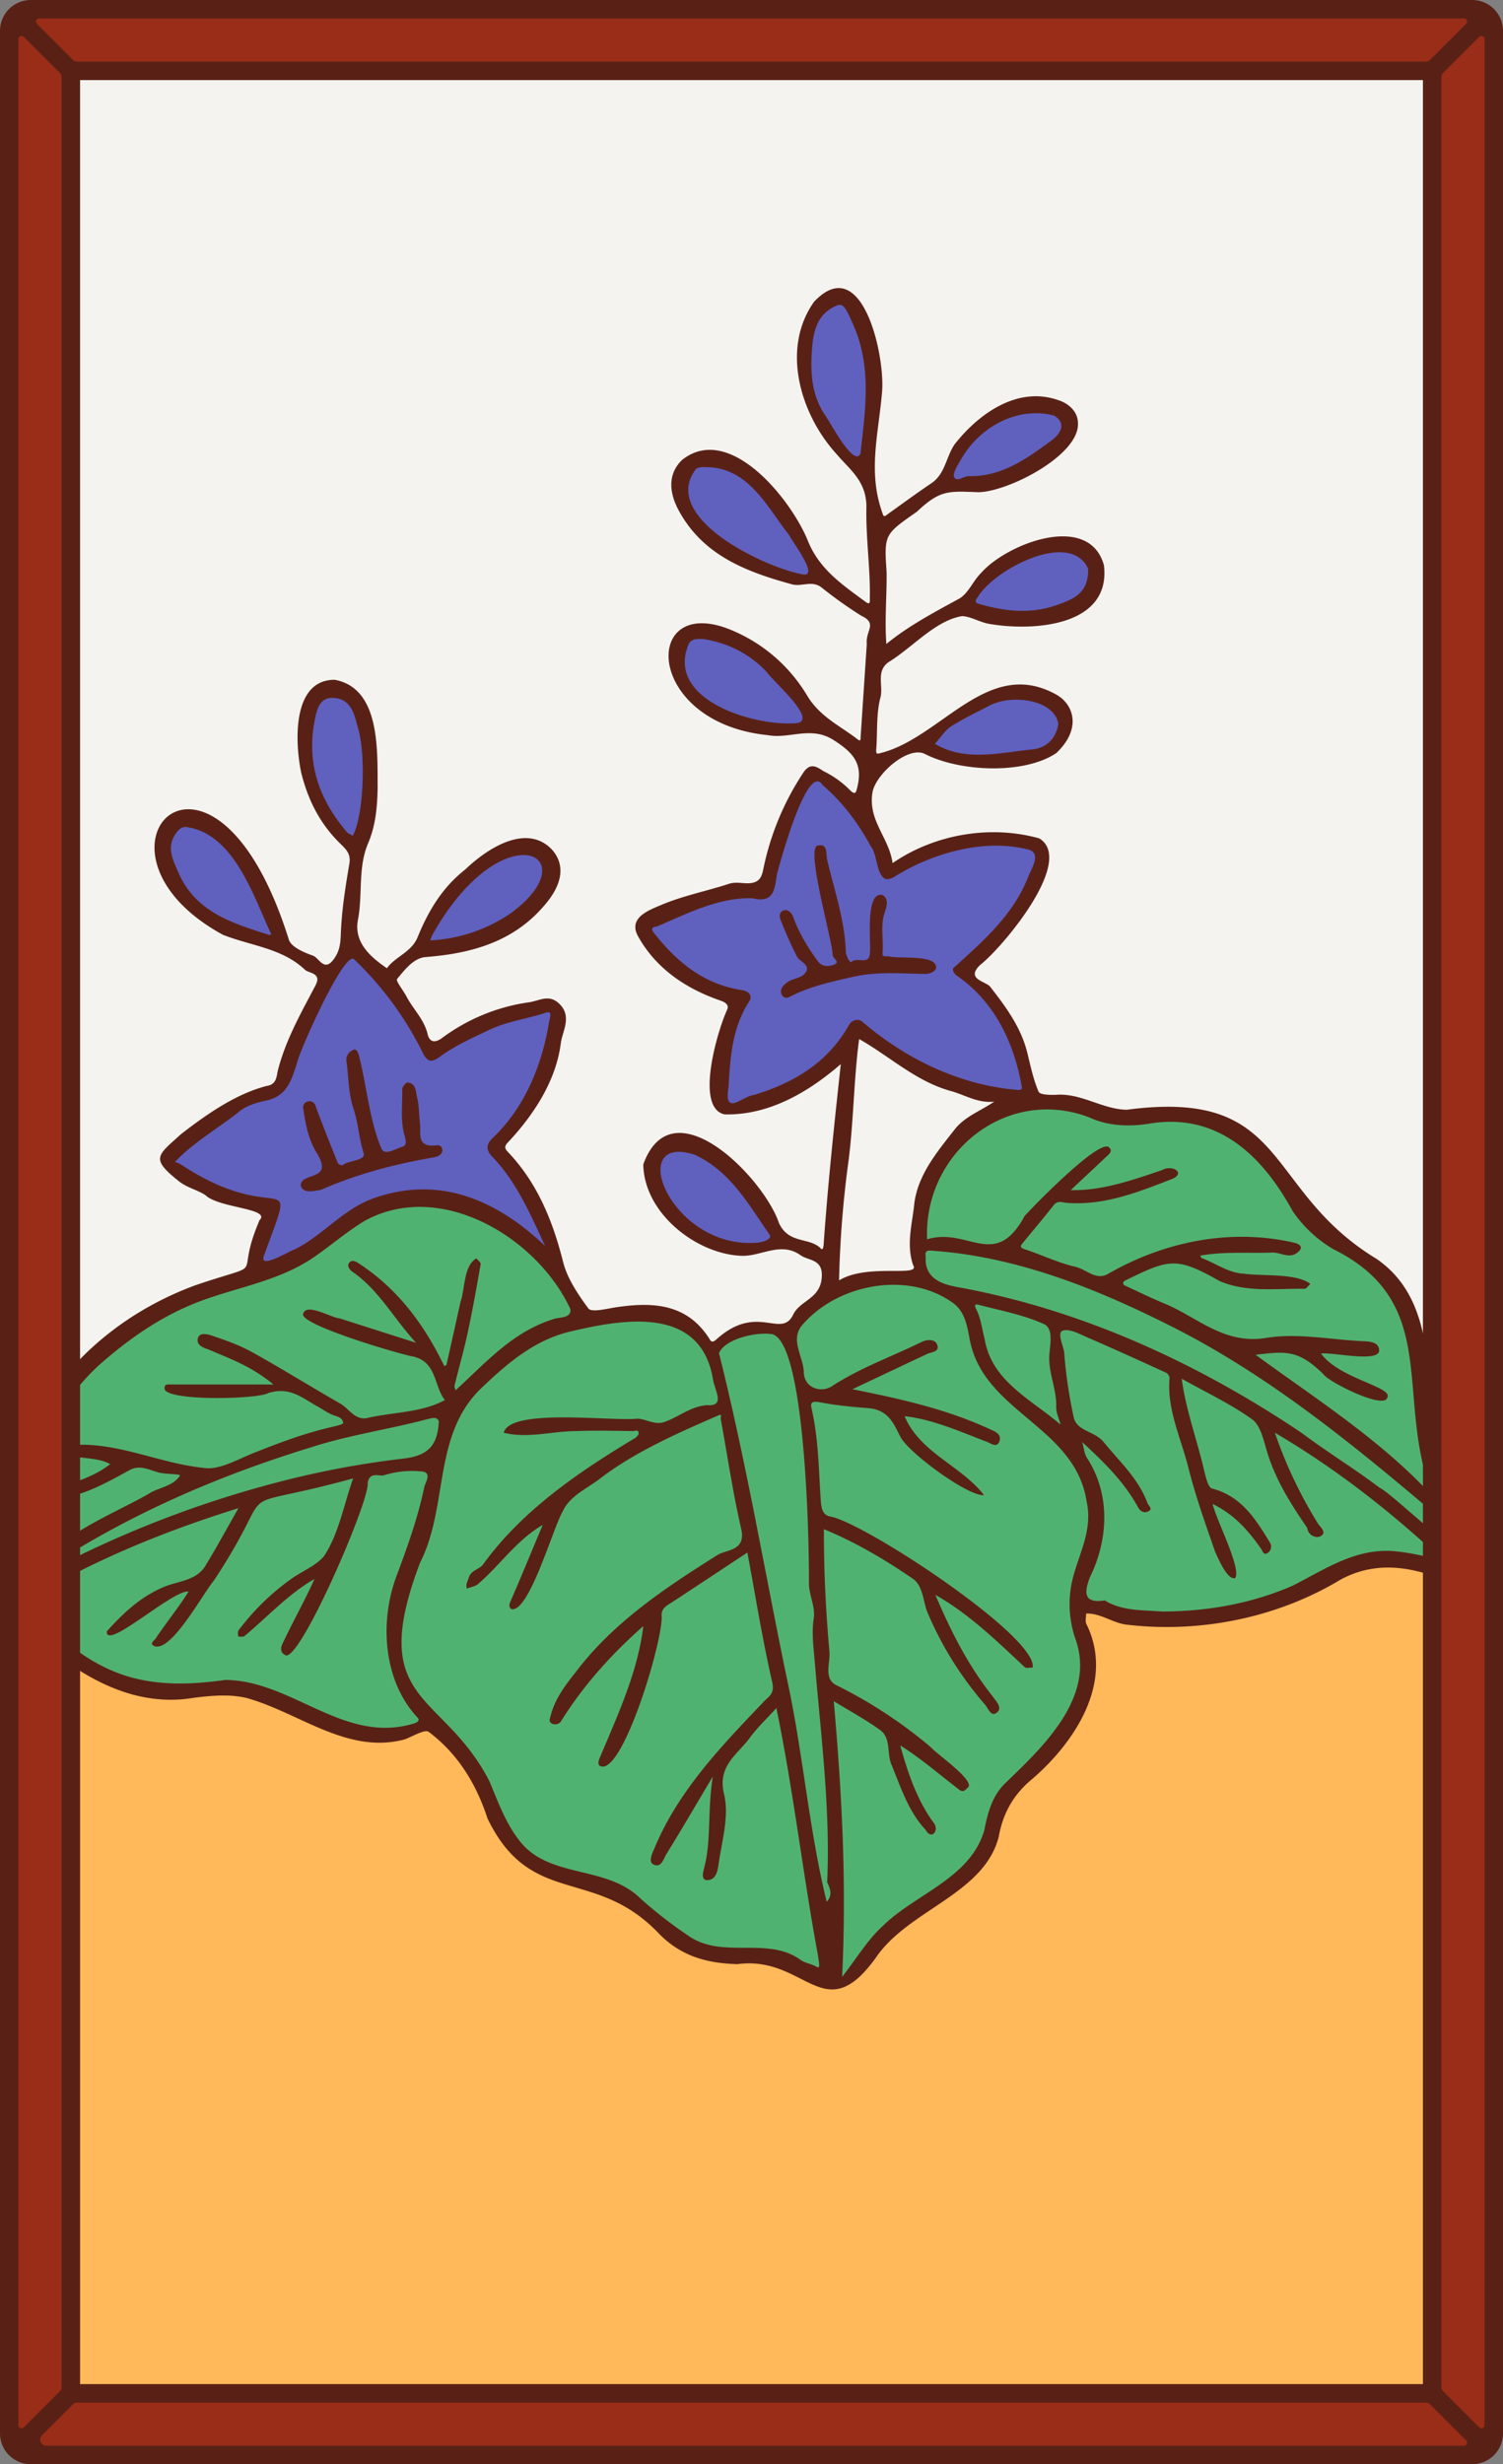 <svg xmlns="http://www.w3.org/2000/svg" xmlns:xlink="http://www.w3.org/1999/xlink" viewBox="0 0 976 1600"><rect x="0" y="0" width="976" height="1600" fill="#808080" stroke="none"/><defs><style>.cls-1{fill:none;}.cls-2{fill:#f4f3ef;}.cls-3{clip-path:url(#clip-path);}.cls-4{fill:#6060bf;}.cls-5{fill:#50b271;}.cls-6{fill:#ffb85a;}.cls-7{fill:#592116;}.cls-8{fill:#992d17;}</style><clipPath id="clip-path"><path class="cls-1" d="M960,22V1578a6,6,0,0,1-6,6H22a6,6,0,0,1-6-6V22a6,6,0,0,1,6-6H954A6,6,0,0,1,960,22Z"/></clipPath></defs><g id="Paper_Backing" data-name="Paper Backing"><path class="cls-2" d="M960,22V1578a6,6,0,0,1-6,6H22a6,6,0,0,1-6-6V22a6,6,0,0,1,6-6H954A6,6,0,0,1,960,22Z"/></g><g id="Wikipedia_Cropped" data-name="Wikipedia Cropped"><g class="cls-3"><path class="cls-4" d="M172.45,823c-4.53,0-6.5-4.61-4.91-8.85,24.59-49.82-17.16-24.9-52.31-54.8-19.57-9.16,31.45-32.29,38-41,12.12-8.32,33.62-7.2,35.45-28.2,7.62-24.59,20.84-47.34,33.68-68.38,17.54-15.62,46.65,50.89,58.14,60.43,23.24-9.92,46.81-24.15,72.77-28.45,20.16-.49-3.68,47.71-9.65,61.15-2.87,11.83-24.72,21.88-20.14,34.37,12.57,16.1,32.47,41.32,32.84,63-23.72-10.89-43.29-33.9-64.47-34.33C243.18,764.21,214.32,810.5,172.45,823Zm316.89-12c-28.27,3.26-80.64-33.48-59.22-63.38C450.06,722.42,533.3,813.07,489.34,811Zm-13.63-90.68c-18.75-8.22,2-52.67,3.89-71.28-18.81-10.17-51.23-19.12-59.8-47.57,17.56-11.85,43.12-19.67,64.64-22.7,5.21-.07,12.56,3.74,14.61-3.31,22.84-93,31.39-91,80.47-11.22,28.92-12.62,69.85-31.23,96-11-1.75,28.33-24.35,52.4-46.59,71.59a6,6,0,0,0-.07,9.36c19.49,15.39,32.42,38.93,36.9,63.44,10.79,41.77-94.61-18.1-108.32-28.81C538.15,690.89,510.63,712.3,475.71,720.31ZM282.77,615c-7,.81-9.08-4.84-5.32-10.18C355,483.83,399.23,601.33,282.77,615Zm-107.52-3.89c-70.72-5.8-94.66-110.47-30.21-66.23C155.18,550.62,189.16,608.67,175.25,611.06Zm53.84-64.42c-28.85-15.48-48.37-89.83-10.72-97.36C246.89,454.36,244.58,533.2,229.09,546.64Zm406.48-52.42c-84-3.16,34.34-71.44,53.79-30.6C698.3,494.5,655.34,492.11,635.57,494.22Zm-121.2-20.54c-48.87,5.54-105.13-49.31-56.92-62.75C474.52,406.38,552.23,469.3,514.37,473.68Zm149.55-73.06c-72.92,1.29-5-49.57,28.53-45.43C737.51,366.91,691.26,406.21,663.92,400.62ZM522.28,377.08C427.8,364.24,418,255.84,494,317.32,501.78,329.12,542.79,367.94,522.28,377.08Zm99.52-61.92c-23-14,31-54.33,46.38-50.57C737.44,267.88,647.63,318.52,621.8,315.16Zm-64.59-14.49c-32.16-18.2-54.56-89.86-11.85-106.72C569.42,204.78,573,285.34,557.21,300.67Z"/><path class="cls-5" d="M546.86,1287.57c-14.17-15.39-7.38-1.87-22.81-8.79-23.57-17.62-54.54-2.43-79.37-18.67-21.94-13.53-38.53-37.35-69.06-41-53.45-2.22-55-73.32-92-99.86-51.78,20.52-85.14-16.85-134.24-24.53-53.39,11.22-100.88-11.13-138-49.87-68.09-43.38,19.85-123.13,53-163.82,41.5-41.37,89.92-41.76,136.27-67.35,21.54-15.08,41.54-35.27,70.06-34.12,41.35,1,89.05,29.53,103.7,72,3.71,14.32,29.22-.78,38.73,2.82,16.54-.48,34.31,4,44.38,17.36a6,6,0,0,0,8.83.61c7.3-6.37,13.79-8.39,22.3-9.43,9.09-4.86,20.29,6.68,26.55-1.24,18.19-28.33,51.93-30.26,81.33-32.61-4.51-62.68,34-132.74,112.22-107.24,28.6,12,62.53-5.9,90.63,12.9,21.72,11.38,30.7,31.11,43.3,49.31,27.41,35.74,77.47,40.46,76.83,99.2.32,31.9,10.44,66.14,12.4,94.61,9.16,9.49,22.5,17.84,27.25,29.85-1.25,6.57-9,6.22-14.28,4.42-13.07,9.42-29.52-2.4-44.76-1.09-51.47,9.85-98.11,48.33-154.44,38.8-90.5-22-14,18-51.86,67.36-9.86,15.8-22.19,28.61-37.67,43-16.07,19.25-13,50.31-38.13,62.06C589.51,1239.82,567.45,1262.1,546.86,1287.57Z"/><path class="cls-6" d="M0,1604c-4.7-1.06-13.75-575.87,3.52-565.27,44.5,52.32,91.31,65,157.23,59.76,33.52,8.77,64.72,36.5,100.78,27.12,30.2-17.61,48.41,28.29,59,53.75,19.12,48.6,82.31,37.67,110.88,73.8,19.13,24.38,57,12.15,83.87,24.2,18.32,14.62,38.57,12.69,50.49-8.7,21.38-31.87,67.26-39.21,79-76.7,16.45-58.39,84.48-67.74,56.69-144.35.35-5.57,7.33-4.09,11.26-3.3,50.68,18.86,110.72,3.74,156.23-22.34,29.66-26.09,84.77,22.4,94.88-16-.2-5.78,8.84-3.63,12.18-4,11.7-.88,0,594.07,4,598.07C981,1611.83,4,1599.88,0,1604Z"/><path class="cls-7" d="M960.48,991.48c-52.59-44.85-9.24-134.41-66.56-174.09-74.28-45.06-56-110.94-162.23-96.84-15.63-.25-29.21-10.67-45.29-9.74-4.09.24-11,.12-11.93-1.92-3.5-8-5.25-16.76-7.37-25.32C663,667,653.26,653.88,643,640.69c-2.79-3.59-16.28-4.82-6.46-14.21,14-10.82,62.06-67.65,38.31-82.14-31.74-8.84-67.89-2.75-95.25,16.09-2.12-16.39-16.23-27.76-13-46.1,2.17-11.83,23.19-30.29,34.06-24.76C623.28,501.15,665,503,685.89,489c16.93-16.06,11.05-31.65.33-37.83-44.23-25-74.2,26.87-113.28,37.5-3,.7-4.24,1.76-3.92-2.33.85-11.18-.11-22.8,2.71-33.43,2-7.63-3.09-17,5.26-23,15.14-9.11,30.36-27.09,47.81-29.87,5.68.29,11.11,3.78,16.85,4.91,27.74,5.05,80.11,2.44,75.2-38-9.7-34.67-63-14-79.69,5-5.18,5-8.15,13-14,16.59-16.43,9-32.95,17.61-47.6,29.6-1.14-15.42.33-31.07.18-46.57-1.71-24.91-1.37-24.52,19.78-39.41,15-14.17,20.38-13.29,39.86-12.58,19.16-.24,65.07-23.71,64.61-44.41.12-7.88-6-13.18-12.61-15.3-26.24-9.38-51.54,8.32-67.48,28.62-5.59,8.19-6.08,19.22-15.08,25.28-9.48,6.38-18.69,13.17-28,19.8-1.3.93-3,2.87-3.62,0-9.83-26.65-2.84-51.26-.47-78.4,2.39-23.49-12.75-92.53-44.12-59.2-21.55,30.38-8.87,72.71,14,98.15,8.84,10.6,20.38,18.13,20,35.75-.4,19.38,2.61,39,2.23,58.64,0,1.56.51,4.68-2.65,2.35-14.66-10.82-29.77-20.86-37.28-39-10.5-26.75-51-78-82.06-53.16-9.82,9.62-8,22-1.91,33.1,15.82,28.86,43.59,39.43,73.19,47.56,6.58,1.81,13.2-2.81,19.44,2.16a280.78,280.78,0,0,0,25.55,18.18c11.07,5.19,2.83,9.66,3.74,18.49q-2,30.17-4,60.33c-.08,1.09.33,3.29-1.9,1.56-11.41-8.82-24.57-14.69-32.78-28.36a103.46,103.46,0,0,0-47.58-41.9c-60.27-26.76-59.39,59.34,22.13,67.53,14.06,2.57,27.93-6.2,42.55,3.15,13.35,8.54,19.29,15.63,15.23,31.5-.72,2.84-1.35,4.08-4.36,1.24a62.52,62.52,0,0,0-17.46-12.56c-4-2.62-8.43-5.94-13,.94a177.27,177.27,0,0,0-25.85,61.88c-1.06,5.12-2,9.75-9.81,10-4.06.15-8.3-1.07-12.64.35-14.55,4.76-29.79,7.72-43.81,13.65-7.92,3.36-22,8.27-15.23,20.45,11.37,20.49,30.29,33.57,52.6,41.41,2.36.83,7,2.29,5.25,6.21-6.2,13.35-21.25,63.83-1.66,68,28.82.67,54.47-14.48,75.45-32.66-4.28,39.22-8.39,78-11.16,117.29-.1,1.23-.5,3.79-1.66,2.58-7.54-7.8-20.8-2.69-27.31-16.59-9.67-29.11-69.17-90.46-88.12-38.18.46,32,34.91,58.45,63.94,59.38,12.75.4,25.29-9.46,38.09-.44,5.71,4,15.13,2.25,13.78,15.28s-13.7,14.16-18.26,22.9c-7.84,17-23.3-7.72-50.13,16.58-1.6,1.48-3.07,1.91-4,.35-14.43-23.49-36.53-24.81-60.49-21.35-6.35.92-16.51,3.67-18.58.88-6.69-9-13.75-19.62-16.33-29.87-6.8-27-16.72-51.59-36.09-71.93-1.34-1.4-2.51-3.06-.32-5.52,16.88-17.85,31.61-40.1,34.79-64.65.93-8,7.72-17.63-1.08-26-6.61-6.32-12.8-1.8-19.46-.85a123.19,123.19,0,0,0-56.4,23.1c-5,3.71-8.34,2.65-9.53-2.44-2.25-9.58-9.38-16.12-13.68-24.36-2.08-4-7.17-10.21-6.14-11.43,5-6,10.75-13.63,18.6-14.24,31.34-2.41,59.55-10.76,79.66-36.75,8.11-10.47,11.66-23,1.92-33.42-16.74-16.89-42.25.17-56,13.41-14.82,11.55-24,27.05-30.78,43.73-4.12,10.11-14.43,12.52-20,20.31-9.66-6.63-21.84-16.31-18.79-31.64,3.16-16.24-.19-33.6,6.58-49.52,4.93-11.57,5.94-23.56,6.18-36-.23-23.81,2-64.56-27.81-70.13-27.68-.15-26,40.19-21.84,60.24,4.52,18,12.05,32.85,24.8,45.55,3.91,3.89,7.66,6.83,6.49,13.66-2.58,15.13-5,30.41-5.55,45.7-.25,6.18-.71,10.81-4.4,16-6.36,9-9.65-.53-13.61-2-5.83-2.11-13.72-5.34-15.64-10.13-49.11-157.33-143.15-58.23-43-3.5,18,7.21,38.57,8.66,53.34,22.74,2.44,2.32,11.16,2,6.91,10.09-9.35,17.84-19.39,35.38-24.45,55.22-.92,3.61-.66,9.2-7.2,10.12-20.27,5.16-39.64,18.83-55.8,31.39-15.38,14-20,15.65-1.21,30.57,5.2,4.14,12.2,5.65,17.19,9,8.67,8.41,42.69,8.51,35.11,16.21-17.58,40.92,7.81,25.48-41.65,42.25-43.19,15.87-81,45.65-103.29,86.13-14,30.93-46,47.67-41,86.33-3.35,20.55,4.16,20,17.26,33.89,32.72,33.42,75.33,70.31,126.44,61.45,11.28-1.35,22.42-2.37,33.43.09,34.17,9.3,65.67,37,103,27,5.3-1.94,13.1-6.8,15.67-4.87,18.9,14.18,30.92,33.88,38.12,56.1,28.28,58.71,70,30.72,111.86,75.39,14.5,14.48,31.17,18.74,50.46,19.3,44.41-5.88,56.08,42.63,89.85-4.12,21.15-31.29,70.2-41.16,79.83-78.52,2.73-15.54,9.84-27.7,21.4-37.26,28.32-24.32,54.06-63.57,35.51-101-.89-1.84-.14-4.48-.15-6.75,9.35-.35,17.42,6.27,26.43,7.24,48,5.63,98-4.59,138.94-29.35,21.76-11.65,43.23-8.62,63.74-1C956.36,1034.83,979.51,1007.46,960.48,991.48Zm-342.58-520c8-5.15,16.67-9.1,25.06-13.58,15.13-7.45,42-3.25,44.28,12.2-1.79,10.65-8.87,16-17.89,16.58-20.44,2.16-43,7.93-62.22-3.74C610.67,479,613.62,474.2,617.9,471.43ZM635,387.6c10.54-17.82,60-43.87,71.58-18.37.49,16.33-10.18,20-20.3,23.6-16.42,5.89-32.94,4.25-49.39-.37C633.67,391.55,632.31,391,635,387.6Zm-11.46-88.39c12.77-23.23,38.59-35.48,61.05-29.32,9.12,5.6,2.54,12.94-1.61,16-16.06,11.74-32.35,23.77-54,23.27-3.17-.08-7.65,4.15-9.35.63C618.53,307.4,621.58,302.5,623.55,299.21Zm-64.74-4.86c-4.06,10-20.4-21.46-23.16-25-8.84-13.12-9.41-28-8.35-42.77.81-11.19,3.26-22.53,15.45-27.92,4.41-1.95,5.94-.15,10.54,10.52C566.87,237.82,561.53,267.82,558.81,294.35Zm-38,78.52c-25.13-4.74-93-37.29-68.67-68.61,2.55-1.2,5.7-1.14,4.48-.92,29.22-1,41.27,25.75,55.94,44.26C514.24,351.43,532.88,375.53,520.77,372.87Zm-6.32,96.81C487.71,470.86,432,453.87,447.29,418c1.89-3.46,5.84-3.22,9.53-3.06,16,2.57,29.94,9.58,41.14,21.46C501.58,442.22,535.1,470.53,514.45,469.68ZM491.54,806.89c-56,4.42-85.92-71.67-40.49-57.16,23.4,10.88,35,32.28,48.66,51.94C501.26,803.89,497.69,806.26,491.54,806.89ZM280.92,606.75c45.5-80.71,101.85-51.64,51.15-14.08a101.39,101.39,0,0,1-52.69,17.92A29.86,29.86,0,0,1,280.92,606.75Zm-107,0C150.55,599.36,127,592,116,566.83c-3.69-8.47-8.45-17-1.32-26.32,2.1-2.75,4.12-3.94,6.87-3.45,29.73,4.6,42.27,42.59,53.51,67.22C175.86,605.94,177,607.76,173.88,606.78ZM707,725.39c11.85,5.55,25.22,6.36,38.77,4.28,44.64-7.69,73.82,20.48,93.58,56.59a82.44,82.44,0,0,0,26.48,24.83c67.78,33.68,41.92,91.42,61.47,151.53,3.21,3.75.7,5.76-3.31,2.22-32.12-32.83-72-58.42-108.64-85.17,19.75-2.36,27.62-3.32,43.87,12.42,3,5,39.51,23.29,41.6,15.48,4.39-7-31.21-12.27-43-28.76,7.74-.87,36.53,5.86,37.75-1.59.16-5.35-4.87-6.14-9.67-6.35-21.26-.89-43.1-5.56-63.63-2.18-27.41,4.51-44.55-13.4-65.91-22.23-8.6-3.55-17-7.67-25.43-11.58-1.84-.58-2.2-2.4-.5-3.32,28.67-14,33.2-15.88,61.6.26,17.8,7.58,36.59,4.69,55.06,5,1.24,0,2.52-2.07,3.78-3.18-9-7.11-30.88-4.92-42.89-6.61-10.38-.47-18.35-6.76-27.51-10.12-.51-.19-.77-1.06-1.14-1.62,15.11-2.77,31.72-1.48,47.3-2,5.44.07,10.92,4.29,16.26-.32,3.7-3.21,1.18-5-1.85-5.94-41.57-9.79-85-1-121.7,20.21-7.68,4.27-14-3.1-21-4.71-11.22-2.59-21.84-7.75-32.85-11.38-3-1-3.13-1.87-1.46-3.92,6.72-8.22,13.61-16.3,20.15-24.65,2.65-3.39,5.49-1.8,8.56-1.57,24,1.83,45.64-6.67,67.3-15.1,10.77-3.74,1.71-10.2-5.74-6.07-19.07,6.43-38.54,13.37-59,12.89,7.88-7.39,15.5-14.49,23.07-21.65,1.76-1.66,4.48-3.66,1.82-6.09-6-6.09-48.8,37.82-54.81,44.52-19.22,35.61-36.82,7-63.35,15.18C599.65,748.74,653.33,705.17,707,725.39ZM489.45,711c-4.48.43-11,5.72-14.14,5.33s-3.19-4.54-2.19-10.49c1-19.19,2.3-38.6,13.51-55.83,2-3.14,0-6.39-4.71-7.1-24.77-3.71-42.52-18.31-57.39-37.35-3.09-3.95,1.48-3.68,2.5-4.17,19.35-8.32,40.39-19,61.79-18.11,15.58,3.77,14-8.91,16.06-17,2-7.27,19.65-72.27,29.31-56.49,13,11.07,23.1,24.65,31.2,39.62,4.51,5.43,3.47,18.15,9.43,21.23,2.23.66,4.95-.53,7.43-2.24,24.85-15.12,58.32-24.24,86.48-16.49,7,2.74,1.39,11.62-.88,16.92-9.69,25.33-29.62,42.38-48.89,59.85-.41,1.61.32,3.32,2.63,5,24.25,16.76,36.86,43.35,41.87,71.66.75,3-2.13,2.37-4.34,2.2-36.62-3.41-70.78-20-98.52-43.6-2.67-2.88-7.26-2.09-9.35,1.63C537.5,690.1,515.4,703.11,489.45,711Zm61.08,46.29c3.84-27.36,3.73-55.45,7.36-82.66,20.14,11.44,37.47,28,60.4,34,8.85,2.63,17.23,7.83,27.34,6.66-9,6.11-19.06,9.64-25.55,17.89-11.64,14.81-24.38,30-26.43,49-1.37,12.73-5.25,26.2-.67,39.3,5.07,8.12-29.44-1.47-48.12,9.86A683.31,683.31,0,0,1,550.53,757.25Zm-325.24-217c-18.38-21.51-26.72-45.57-20.6-74.21,1.79-8.39,4.41-13.88,13.2-12.8,10.78,1.32,12.44,11.78,14.56,19.36,5.11,16.79,3.88,56.6-3.36,70C227.81,541.86,226.22,541.34,225.29,540.26ZM117,755.77a15.89,15.89,0,0,0-3.43-1.31c12.41-13.05,28.19-21.82,42.14-33,4.57-3.66,11-5.6,16.94-6.83,14.14-2.94,16.73-13.7,20.49-25.34,1.32-6.73,31.54-75,37.22-66a215.87,215.87,0,0,1,44.77,61.5c3.66,6.2,6.65,4.11,12,.3,9.36-6.63,20.09-11.44,30.62-16.42,11.85-5.61,24.61-7.09,36.74-11.15,4.51-1.51,2.48,3.64,2.23,5-4.51,28.61-15.81,56.68-37.29,76.85-3.79,3.77-3.69,7.69,0,11.44,15.45,15.89,24.15,35.67,34.52,58.19C321.8,778.38,284.53,763.18,242.66,778c-20,7.16-32.88,24-51.07,33.13-3.39.86-23.37,13.44-20.27,4.4C194.16,752.41,182.7,799.39,117,755.77ZM268.88,1119c-45.25,14-79.1-28-122.71-28.23-78.35,11.38-96.94-20.55-152.28-66-3.89-3.33-2.89-8.23-3.28-13.14-2-24.89,8.7-43.39,23.51-61.61C31.86,928.15,45.24,902.72,67,884c19.11-16.45,39.55-30.43,63.64-39.37s50.35-13,72.24-27.71c11.41-7.69,21.85-16.88,33.56-24,49.34-27.55,112.61,10.66,134,57.19.49,6-7.11,5-10.74,6.28-26.85,8.24-44.3,28.47-63.9,46.35-.23-1.06-.85-2.22-.61-3.17,2.8-11.49,6.07-22.86,8.56-34.41,3.16-14.71,5.78-29.53,8.37-44.34.19-1.07-1.77-2.51-2.73-3.78-8.39,4.68-7.32,19.75-10.39,28.42-3,13.57-6,27.15-9.07,40.71a1.74,1.74,0,0,1-1.51.66c-13-26.9-30.18-50.08-55.6-66.62-2.08-1.4-4.69-2.42-6.18-.14-1.31,2,.24,4.33,2.29,5.73,16.91,11.66,26.45,29.83,41.21,46.05L220.49,856c-5.53-.44-21.07-10-23.49-3.33-5,6.84,63.14,26.75,70.52,27.95,16.39,3.31,14,19.19,21.35,28.43-15.19,8.32-34,7.75-50.79,11.75-7.75,1.25-11.41-6.17-17.05-9.41-19.19-11-38-22.71-57.34-33.46-8.1-4.5-17-7.65-25.85-10.63-2.89-1-8.59-2.56-9.41,1.95-.91,5,5,6.09,8.71,7.68,12.6,5.5,25.72,9.95,40.43,22-25.08,0-45.9,0-66.73,0-1.76,0-4-.46-4,2.36-.9,8.7,60.88,7.35,67.52,3.15,14.26-4.29,22.15,3.53,32.09,8.92,3,1.64,5.81,3.72,8.93,5.07s7.23,1.63,7.44,5.65c0,.78-5.54,2-8.6,2.76-17,3.92-33.17,10.09-49.33,16.5-10.77,4.26-22.81,11.49-32.93,9.71-29-3-56.57-17.3-86.27-14.69-1.92,0-5.28,3-5.43,4.88-.27,3.24,3.24,1.43,5.08,1.76,8.5,2.33,18.61,1.33,26.2,5.66-9.49,7.42-21.58,11.61-33.39,14.7-3.26.67-10.49,2.7-8.11,7.64,2.52,5.23,8.55,0,12.51-.71,15-2.84,28.29-10.5,41.56-17.74,7.18-3.92,13.49.37,19.69,1.69,4.54,1,13.78.76,13,1.91-4,6.36-12.2,7.45-18.72,10.81-21.33,13.28-83.26,36-78.33,65.77,1.48,1.39,5.3.32,12.47-4.29,39.07-21.7,79.81-37.81,122.63-51.21-7.23,12.67-14,25.13-21.36,37.28-6,10-18,10-27.2,13.94-15.21,6.44-26.32,17-36.92,28.75-1,13.19,43.28-27.42,53.06-25.78-6.59,10.57-14.59,20.26-21.5,30.64-.82,1.18-4.07,3.15-.9,4.66,10.94,4.82,31.81-34.22,38.81-42.38,45.39-68.69,4.35-42.8,90.49-66.43-5.91,16.37-9.27,36-18.92,50.45-5.21,6.27-13.86,9.61-20.83,14.48a156.41,156.41,0,0,0-34.71,33.77c-.67.88-.2,2.61-.26,3.95,1.4,0,3.29.46,4.12-.25,14.94-12.4,28.62-27.5,45.48-37.07-6.4,14.32-14.22,28-20.89,42.26-1.12,2.29-1.4,5.44,1.68,7,8.61,7.63,55.63-101.24,53.74-111.61,1.36-7.76,7.61-4,10.75-5.06a61,61,0,0,1,24.52-2.4c6.83.71,2,7.49,1.47,10.18-4,19.38-10.62,37.89-17.54,56.5-11.65,29.85-9.46,69.23,13.47,93.4C272.66,1117.09,271,1118.38,268.88,1119Zm16.06-196.28c-.66,16.3-7.5,22.55-23.13,24.35a590,590,0,0,0-81.66,15.4,693.42,693.42,0,0,0-150.94,58.85c-.5-2.58,1.41-3.29,3.15-4.31C85,982.73,142.13,958.1,202,939.73c24.44-7.92,50.44-11.64,75.38-18.23C279.93,921,283.42,919.37,284.94,922.72Zm244.45,353.85c-3.26-1.66-7.35-2.15-10-4.4-21.77-15-50.56.16-72.5-15.4a282.27,282.27,0,0,1-31-24.09c-22-21.8-59.25-12.7-78.43-37.35-8.85-11.17-13.92-25-19.45-38.36-30.3-59.51-80.4-49.79-45.22-142.35,18.58-36.46,8-82.85,39.74-113.28,16.46-15.72,33.77-30.67,56.4-36.45,33.95-8.07,85.95-18.29,94.09,30.83,1.1,7.26,8.25,17.45-3.86,16.65-10.67.65-18.52,7.82-28,11-6.2,2.06-11.59-2.13-17.33-2.23-16.53,1.84-82.76-7.1-86.71,9.13,15.53,3.88,31.3-1,47-1.07,12.22-.49,24.49-.15,36.73,0,1.35,0,3.82-1.26,3.89,1.41,0,1.1-1.49,2.65-2.68,3.31-36.36,21.82-72.58,46.57-97.81,81.09-2.38,4.06-8.2,4.08-9.86,9.4-.76,2.43-2.14,4.42-1.17,7,2.49-1,5.6-1.33,7.38-3.05,14.49-12.56,25-28.52,41.82-38.23-7,16.6-13.41,32.3-20.15,47.88-1.11,2.56-2.67,5.36,0,6.81,11.44,2,26.93-53,33.12-63.42,4.59-10.3,16.23-15,24.81-21.8,22.93-17.35,49.93-29.06,76.21-40.57,2.86-1.28,1.44,1.43,1.57,2.12,4.4,23.83,7.86,47.88,13.31,71.46,3.39,14.68-9.88,13.39-15.54,17.16-33.76,21.14-67.95,44-92.1,76.19-6.78,8.51-13.84,17.82-16.34,29.16-2.22,4.66,4.92,6,7,2.48,14.43-23.23,33-43.77,53.43-61.78-3.57,30-16.88,58.29-28.5,86.06-.56,1.41-1.56,4.38,1.22,5.06,14.76,3.74,41-84.75,39.14-98.52.18-4.61,3.79-6.14,7-8.23,15.91-10.4,31.74-20.91,48.73-32.13,5.36,28.79,9.81,56.7,16.13,84.19,1.82,7.9-2.68,9.36-6.06,13.23-27.16,28.47-55,57.38-70.43,94.61-1.53,3.52-4.12,8.74-.63,10.51,5.15,2.59,6.66-4,8.63-7.12,9.49-15.3,18.52-30.89,29.89-50-3.56,22.64-.86,41.34-5.64,59.49-.61,2.34-2.24,7.91,2.14,7.79,6.21-.18,6.81-7.33,7.42-11.45,2.18-14.67,6.77-30.47,3.44-44.13-4.56-18.71,8.54-25.78,16.48-36.59,5.12-7,11.52-13,17.45-19.52,11.07,53.41,17,106.39,26.84,159.67C532.5,1278.19,532.44,1278.12,529.39,1276.57Zm7.42-41.81c-11.64-47.49-15.32-96.82-25.79-144.67-14.62-70.46-26.6-141.75-44.13-211.47,3.87-9.3,23.67-13.75,33.89-12.45,22.51,3,24.72,138.08,24.51,161.34-.17,7.72,4.32,15.81,3.15,23.17-1.52,9.58-.16,18.63.59,27.84,3.94,47.8,10.27,95.64,8.11,143.62C539.12,1226.42,540.82,1230.66,536.81,1234.76Zm158.84-205.47a69.26,69.26,0,0,0,3.07,35.93c12.37,36.93-21,68.62-45.32,92-9.1,8.45-12,19.76-14.19,31-9,31.51-45.05,41.39-66.36,62.7-9.46,8.62-16.25,20.16-26,32.65,3-61.47-.23-119.9-5.43-179,10.3,6.32,20.59,11.88,30,18.66,7.32,5.27,4.37,15,7.4,22.37,6.13,14.91,11,30.48,22.31,42.6,3.89,7,9.29-.1,4.87-5.08-10.77-14.89-16.61-32.5-21.42-49.83,13.32,8.36,25.43,18.86,37.92,28.47,3,2.45,4.28.52,5.64-.82,6.63-3.91-20.33-22.3-23.7-26.49a301.68,301.68,0,0,0-61.26-40.23c-8.68-4.29-3.82-14.76-4.59-22.14-2.39-26.46-3.63-52.5-3.58-79.2,20.87,8.63,39.57,19.76,57.51,32,7.28,5,6.67,15.08,10,22.66a224.43,224.43,0,0,0,37,59.12c2.31,2.63,4,8.58,8,5.16,3.67-3.16-.92-7.41-3.16-10.71-15.8-19.9-27-42.19-36.94-65.55,21.58,12.1,39.91,30,58,46.92.9.9,3.4.2,5.15.24,3.52-20-110.18-94.78-131.77-98.12-4.49-1-5.45-5.18-5.77-9.71-1.37-19.78-1.46-39.68-5.75-59.2-.79-3.57-1.79-6.59,5.39-5.15,10.15,2,20.83,2.93,31.08,3.76,13.5,1.09,16.62,10.39,21,18.73,5.37,10.32,43.85,38.66,54.24,37.76-15-19.35-41.48-27.36-51.56-51.25,18.32,2,36.64,10.24,54.08,16.9,2.2,1,5.78,3.64,7.4-.39,1.36-3.38-.56-5.65-4.35-7.27-29.16-13.79-59.55-20.43-91-26.77,16.31-7.7,32.39-15.31,48.49-22.89,2.83-1.33,8.08-1.25,6.62-5.72-1.52-4.64-7.49-3.4-10.13-2.1-19.26,9.46-39.55,16.67-57.85,28.42-6.64,4.92-18.77,2.24-18.75-9.45-.69-10.23-9.32-21.09-.4-30.57,22.86-26.1,68.07-34.64,97.16-13.8,7.49,5.26,9.27,14.26,10.91,23.29,8.55,47.79,68.4,56.58,76,105.61C710.07,995.19,699,1011.19,695.65,1029.29Zm-9.79-115.88c-.13,3.65,1.75,7.37,2.85,11.57-19.45-16.61-44.69-28.17-49.3-55.48-1.69-6.37-2.32-13-5.31-19.07-.92-1.86-2-4.1,1.31-3.24,14.32,3.75,29.17,6.48,42.49,12.53,6.59,3,3.74,14,3.47,20.8C680.91,892,686.24,902.19,685.86,913.41Zm218.6,93.72c-24.6-1.8-44.41,12-64.92,22.37-26.72,11.76-56,16.82-85,16.85-12.63-1-25.76-.19-37.16-7.21-14.54,2.31-13-6.07-9.65-15,12-24.44,13.53-53.64-1.74-77.31-1.8-2.58-2-6.27-3.25-10.51,14.36,13.26,27.34,26,36.2,42.26,1.45,2.65,3.81,4.06,6.44,2.89,3.68-1.64.46-3.63-.25-5.54-5.87-15.87-18.08-26.91-28.45-39.6-5.85-7.16-17.17-7-19.35-15.73A303.29,303.29,0,0,1,691,877.55c-1-4.73-4.49-12.36-.93-13.56,4.42-1.49,10.95,2.2,16.22,4.47,17.08,7.38,34,15.11,50.93,22.84a4.4,4.4,0,0,1,2.24,3.3c-1.78,20.6,7.37,39,12.17,58.14,4.66,18.58,11.15,36.74,17.46,54.87,2,4.23,7.72,18.24,12.93,17.1,4.36-6.11-12-37.29-14.59-48.19,14.91,7.31,23.7,18,31.79,29.56.62.89,1.24,4,3.86,2.3a4.92,4.92,0,0,0,1.66-6.66c-9.26-15.19-18.5-30.31-37.75-35.24-2.46-.63-3.85-7.11-4.92-11.09-4.57-20.06-12.08-40-14.68-60.18C783,904,799,911.46,813.09,921.57c5.45,3.91,7.44,13.49,9.65,20.9,5.46,18.19,15.47,34.16,26.07,49.47.7,5.25,6,6.86,8.45,5.65,4.88-2.36,0-6.12-1.39-8.31a289,289,0,0,1-28-59c39,22.86,75,50.93,108.6,82.36C925.69,1010.73,915.15,1007.9,904.46,1007.13Zm49.84,1.3c-3.7,7.5-49.38-38.13-58.6-42.58-16.27-12.35-33.84-23-50.16-35.27-67-45.17-142.27-79.84-222.08-94.58-8.05-1.45-23.42-4-22.32-19.81-.38-2.78-.18-4.5,3.47-4.15,55.84,3.7,108.4,25,157.92,50.1,61.35,31.19,114.85,74.74,167.09,119C932.86,984.34,959.23,1007.2,954.3,1008.43ZM553.83,634.27c-14.4,3.28-28.43,6.3-41.52,13.21a3.49,3.49,0,0,1-4.91-2.13c-1.16-3.79,1.91-6.22,4.39-7.91,3.1-2.11,7.76-2.29,10.28-4.79,5.81-5.74-2.82-8.14-4.51-11.52a240.36,240.36,0,0,1-10.27-22.9c-3.84-7.52,5.13-10.62,7.92-2.49,3.67,10.09,9.22,19.18,15.51,27.92,3,4.22,6.79,4,10.35,2.86,5-1.58,0-4.24-.33-6.09-.13-10.1-18.19-71.19-9.51-71.44,6.41-1.42,5,5.32,6,9.66,4.64,19.72,11.4,39,12,59.45.28,3,2.82,7.38,3.65,6.5,3.47-3.65,11.86,2.72,12-6.11,1-4.34-3.56-40.36,8.25-37.31,4.29,2.5,2.54,7.89,1.44,11.08-3.09,8.89-.68,17.79-1.48,26.62-.25,2.73,2.09,1.92,3.58,2,6.92,2,31.41-1.52,31.21,7.42-.27,2.06-3.22,4.14-7.43,4.07C585,632.13,569.68,630.67,553.83,634.27ZM195.25,769.74c.14-9,21.9-2.55,10.46-21.07-5.27-8.44-7.33-18.53-8.74-28.5-1.37-5.73,7.05-7.33,8.18-1.36,4.54,12.18,9.35,24.26,14.22,36.3.33.81,2.55,1.79,3,1.48,4.45-3.44,15.38-2.83,13.72-8-3-9.44-3.42-19.29-6.56-28.68-3.26-9.77-3.16-20.66-4.56-31.06-.51-3.8,2.27-6.38,4.69-7.31,2.06-.79,3.21,2.62,3.71,5,4.92,19.53,6.59,41.12,14.44,59.55,2.56,4.4,9.13-.39,13.57-1.54,3.48-.91,1.78-5.42,1.08-8.11-2.53-9.69-1-19.51-1.29-29.25,0-1.5,2.54-4.5,3.59-4.36,5.63.72,5.16,6.25,6.12,9.94,1.35,5.21,1.12,10.81,1.81,16.21.88,6.83-2.82,16.42,11.19,14.64,3.77-.48,5.79,6.2-1.64,7.75-25.51,4.39-50.17,10.77-73.92,21.23C205.33,772.81,197,775.81,195.25,769.74Z"/></g></g><g id="Red_Japanese_Frames" data-name="Red Japanese Frames"><path class="cls-7" d="M0,20V1580a20,20,0,0,0,20,20H956a20,20,0,0,0,20-20V20A20,20,0,0,0,956,0H20A20,20,0,0,0,0,20ZM924,1548H52V52H924Z"/><path class="cls-8" d="M952.1,15.41,928.69,38.83A4,4,0,0,1,925.86,40H50.14a4,4,0,0,1-2.83-1.17L23.9,15.41A2,2,0,0,1,25.31,12H950.69A2,2,0,0,1,952.1,15.41ZM40,1549.86V50.14a4,4,0,0,0-1.17-2.83L15.41,23.9A2,2,0,0,0,12,25.31V1574.69a2,2,0,0,0,3.41,1.41l23.42-23.41A4,4,0,0,0,40,1549.86ZM936,50.14V1549.86a4,4,0,0,0,1.17,2.83l23.42,23.41a2,2,0,0,0,3.41-1.41V25.31a2,2,0,0,0-3.41-1.41L937.17,47.31A4,4,0,0,0,936,50.14ZM925.86,1560H50.14a4,4,0,0,0-2.83,1.17l-20,20a4,4,0,0,0,2.83,6.83H950.69a2,2,0,0,0,1.41-3.41l-23.41-23.42A4,4,0,0,0,925.86,1560Z"/></g></svg>